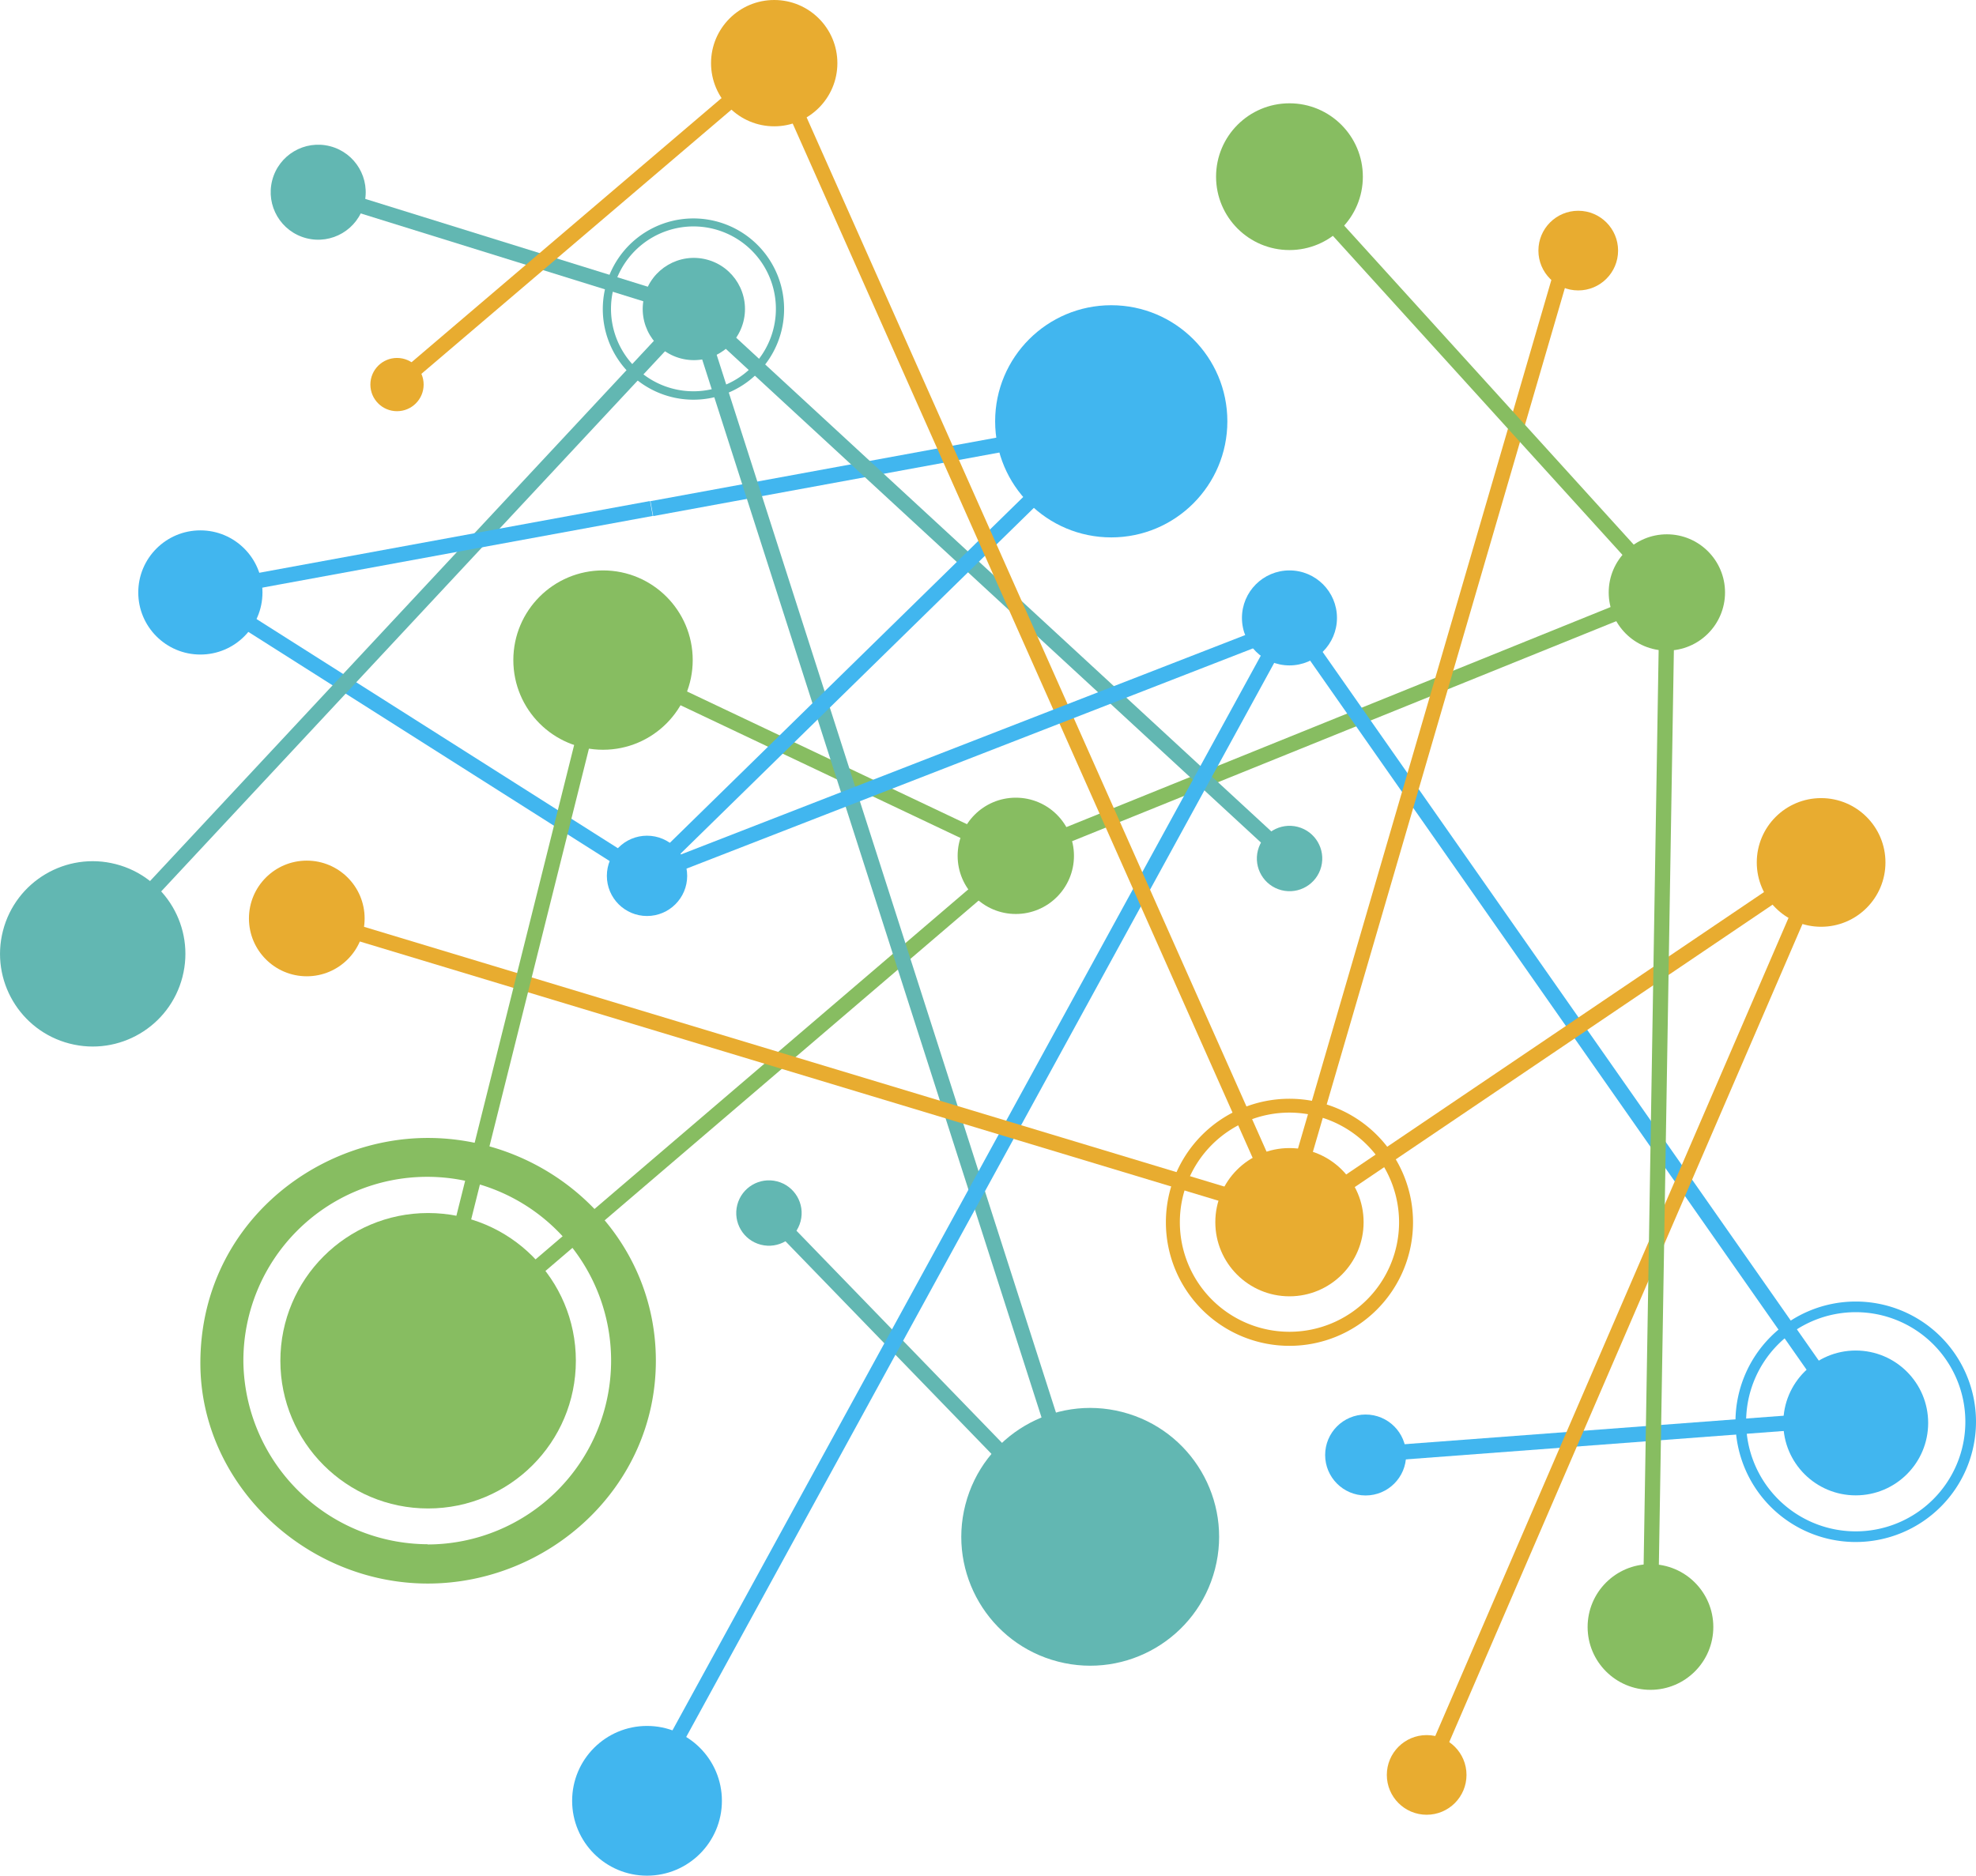 <svg xmlns="http://www.w3.org/2000/svg" viewBox="0 0 185.5 176.12"><title>FS-SquareSprite</title><path d="M40.16,106.85c11.36,0,21.41,9,21.41,20.92s-10.1,20.92-21.41,20.92c-11.47,0-21.35-9.34-21.35-20.7C18.81,115.26,29.4,106.85,40.16,106.85Zm0,38.17a17.26,17.26,0,1,0-17.312-17.208q0.0.104.002.208A17.38,17.38,0,0,0,40.16,145Z" style="fill:#87bd61"/><line x1="40.19" y1="127.77" x2="95.36" y2="80.36" style="fill:none"/><rect x="31.344" y="103.551" width="72.754" height="1.43" transform="matrix(0.76, -0.65, 0.65, 0.76, -51.514, 69.044)" style="fill:#87bd61"/><line x1="95.36" y1="80.36" x2="156.48" y2="55.63" style="fill:none"/><rect x="92.958" y="67.277" width="65.93" height="1.43" transform="translate(-16.307 52.172) rotate(-22.02)" style="fill:#87bd61"/><line x1="95.36" y1="80.36" x2="56.61" y2="61.98" style="fill:none"/><rect x="75.273" y="49.724" width="1.43" height="42.89" transform="translate(-20.875 109.335) rotate(-64.63)" style="fill:#87bd61"/><rect x="60.833" y="43.131" width="43.353" height="1.425" transform="translate(-6.563 15.627) rotate(-10.408)" style="fill:#41b6ef"/><rect x="39.062" y="44.095" width="1.43" height="49.67" transform="translate(-39.737 65.594) rotate(-57.61)" style="fill:#41b6ef"/><rect x="-4.464" y="58.572" width="82.77" height="1.43" transform="translate(-31.619 45.856) rotate(-47)" style="fill:#62b7b2"/><rect x="83.034" y="26.101" width="1.43" height="121.83" transform="translate(-22.571 29.73) rotate(-17.78)" style="fill:#62b7b2"/><rect x="86.546" y="107.814" width="1.43" height="43.34" transform="translate(-65.507 97.198) rotate(-44.09)" style="fill:#62b7b2"/><rect x="92.379" y="16.773" width="1.43" height="76.08" transform="translate(-10.322 86.057) rotate(-47.3)" style="fill:#62b7b2"/><rect x="46.787" y="5.062" width="1.43" height="36.94" transform="translate(10.929 61.907) rotate(-72.73)" style="fill:#62b7b2"/><rect x="52.041" y="60.18" width="61" height="1.43" transform="translate(-19.041 75.121) rotate(-44.39)" style="fill:#41b6ef"/><rect x="28.033" y="112.458" width="125.73" height="1.43" transform="matrix(0.48, -0.877, 0.877, 0.48, -52.004, 138.655)" style="fill:#41b6ef"/><rect x="128.149" y="134.173" width="45.59" height="1.43" transform="translate(-9.689 11.697) rotate(-4.3)" style="fill:#41b6ef"/><circle cx="56.61" cy="61.98" r="8.42" style="fill:#87bd61"/><circle cx="95.36" cy="80.36" r="5.46" style="fill:#87bd61"/><circle cx="156.48" cy="55.63" r="5.46" style="fill:#87bd61"/><circle cx="154.94" cy="152.77" r="5.9" style="fill:#87bd61"/><circle cx="8.703" cy="89.565" r="8.7" transform="translate(-80.195 75.612) rotate(-75.53)" style="fill:#62b7b2"/><circle cx="102.345" cy="144.303" r="12.1" transform="translate(-62.954 207.344) rotate(-75.53)" style="fill:#62b7b2"/><circle cx="65.136" cy="29.015" r="4.8" transform="translate(20.766 84.835) rotate(-75.53)" style="fill:#62b7b2"/><circle cx="121.06" cy="80.612" r="3.07" transform="translate(12.755 177.689) rotate(-75.53)" style="fill:#62b7b2"/><circle cx="29.871" cy="18.048" r="4.46" transform="translate(4.932 42.462) rotate(-75.53)" style="fill:#62b7b2"/><circle cx="72.185" cy="113.901" r="3.07" transform="translate(-56.139 155.335) rotate(-75.53)" style="fill:#62b7b2"/><circle cx="40.19" cy="127.77" r="13.87" style="fill:#87bd61"/><circle cx="104.32" cy="39.56" r="10.9" style="fill:#41b6ef"/><circle cx="60.74" cy="82.24" r="3.77" style="fill:#41b6ef"/><circle cx="72.68" cy="5.93" r="5.93" style="fill:#e8ac30"/><circle cx="37.27" cy="36.11" r="2.5" style="fill:#e8ac30"/><circle cx="28.8" cy="86.24" r="5.43" style="fill:#e8ac30"/><circle cx="148.16" cy="23.53" r="3.74" style="fill:#e8ac30"/><circle cx="133.93" cy="166.66" r="3.74" style="fill:#e8ac30"/><circle cx="18.81" cy="55.63" r="5.83" style="fill:#41b6ef"/><circle cx="121.05" cy="58.02" r="4.46" style="fill:#41b6ef"/><circle cx="60.74" cy="169.09" r="7.03" style="fill:#41b6ef"/><circle cx="128.2" cy="136.62" r="3.8" style="fill:#41b6ef"/><rect x="146.643" y="49.733" width="1.43" height="91.73" transform="translate(-28.184 101.779) rotate(-34.99)" style="fill:#41b6ef"/><circle cx="174.21" cy="133.61" r="6.8" style="fill:#41b6ef"/><path d="M121.05,126.37a11.6,11.6,0,1,1,11.6-11.6A11.6,11.6,0,0,1,121.05,126.37Zm0-21.9a10.29,10.29,0,1,0,10.29,10.29h0A10.31,10.31,0,0,0,121.05,104.47Z" style="fill:#e8ac30"/><circle cx="121.05" cy="114.76" r="6.96" style="fill:#e8ac30"/><rect x="96.154" y="0.793" width="1.43" height="119.1" transform="translate(-16.161 44.558) rotate(-23.97)" style="fill:#e8ac30"/><rect x="31.715" y="20.31" width="46.52" height="1.43" transform="translate(-0.504 40.683) rotate(-40.44)" style="fill:#e8ac30"/><rect x="86.454" y="67.895" width="95.17" height="1.43" transform="translate(30.642 178.076) rotate(-73.74)" style="fill:#e8ac30"/><circle cx="170.96" cy="80.98" r="6.04" style="fill:#e8ac30"/><rect x="115.869" y="97.158" width="60.27" height="1.43" transform="translate(-29.768 98.561) rotate(-34.06)" style="fill:#e8ac30"/><rect x="105.768" y="123.094" width="93.34" height="1.43" transform="translate(-21.65 214.691) rotate(-66.65)" style="fill:#e8ac30"/><rect x="74.628" y="51.895" width="1.434" height="96.594" transform="matrix(0.289, -0.957, 0.957, 0.289, -42.354, 143.345)" style="fill:#e8ac30"/><line x1="40.19" y1="127.77" x2="56.61" y2="61.98" style="fill:none"/><rect x="14.496" y="94.172" width="67.81" height="1.43" transform="translate(-55.394 118.823) rotate(-75.96)" style="fill:#87bd61"/><rect x="58.544" y="69.792" width="64.71" height="1.43" transform="translate(-19.374 37.739) rotate(-21.25)" style="fill:#41b6ef"/><rect x="18.155" y="50.947" width="43.353" height="1.425" transform="translate(-8.677 8.046) rotate(-10.408)" style="fill:#41b6ef"/><line x1="156.48" y1="55.63" x2="154.94" y2="152.77" style="fill:none"/><rect x="107.145" y="103.495" width="97.14" height="1.43" transform="translate(48.964 258.195) rotate(-89.06)" style="fill:#87bd61"/><circle cx="121.05" cy="16.59" r="6.89" style="fill:#87bd61"/><line x1="156.48" y1="55.63" x2="121.05" y2="16.59" style="fill:none"/><rect x="138.049" y="9.754" width="1.43" height="52.71" transform="translate(11.735 102.614) rotate(-42.22)" style="fill:#87bd61"/><path d="M65.1,37.53a8.51,8.51,0,1,1,8.24-6.39A8.51,8.51,0,0,1,65.1,37.53Zm0-16.27a7.76,7.76,0,0,0-7.5,5.82h0a7.74,7.74,0,1,0,7.5-5.82Z" style="fill:#62b7b2"/><path d="M174.21,144.79A11.29,11.29,0,1,1,185.5,133.5v0A11.3,11.3,0,0,1,174.21,144.79Zm0-21.58A10.29,10.29,0,1,0,184.5,133.5,10.29,10.29,0,0,0,174.21,123.21Z" style="fill:#41b6ef"/></svg>